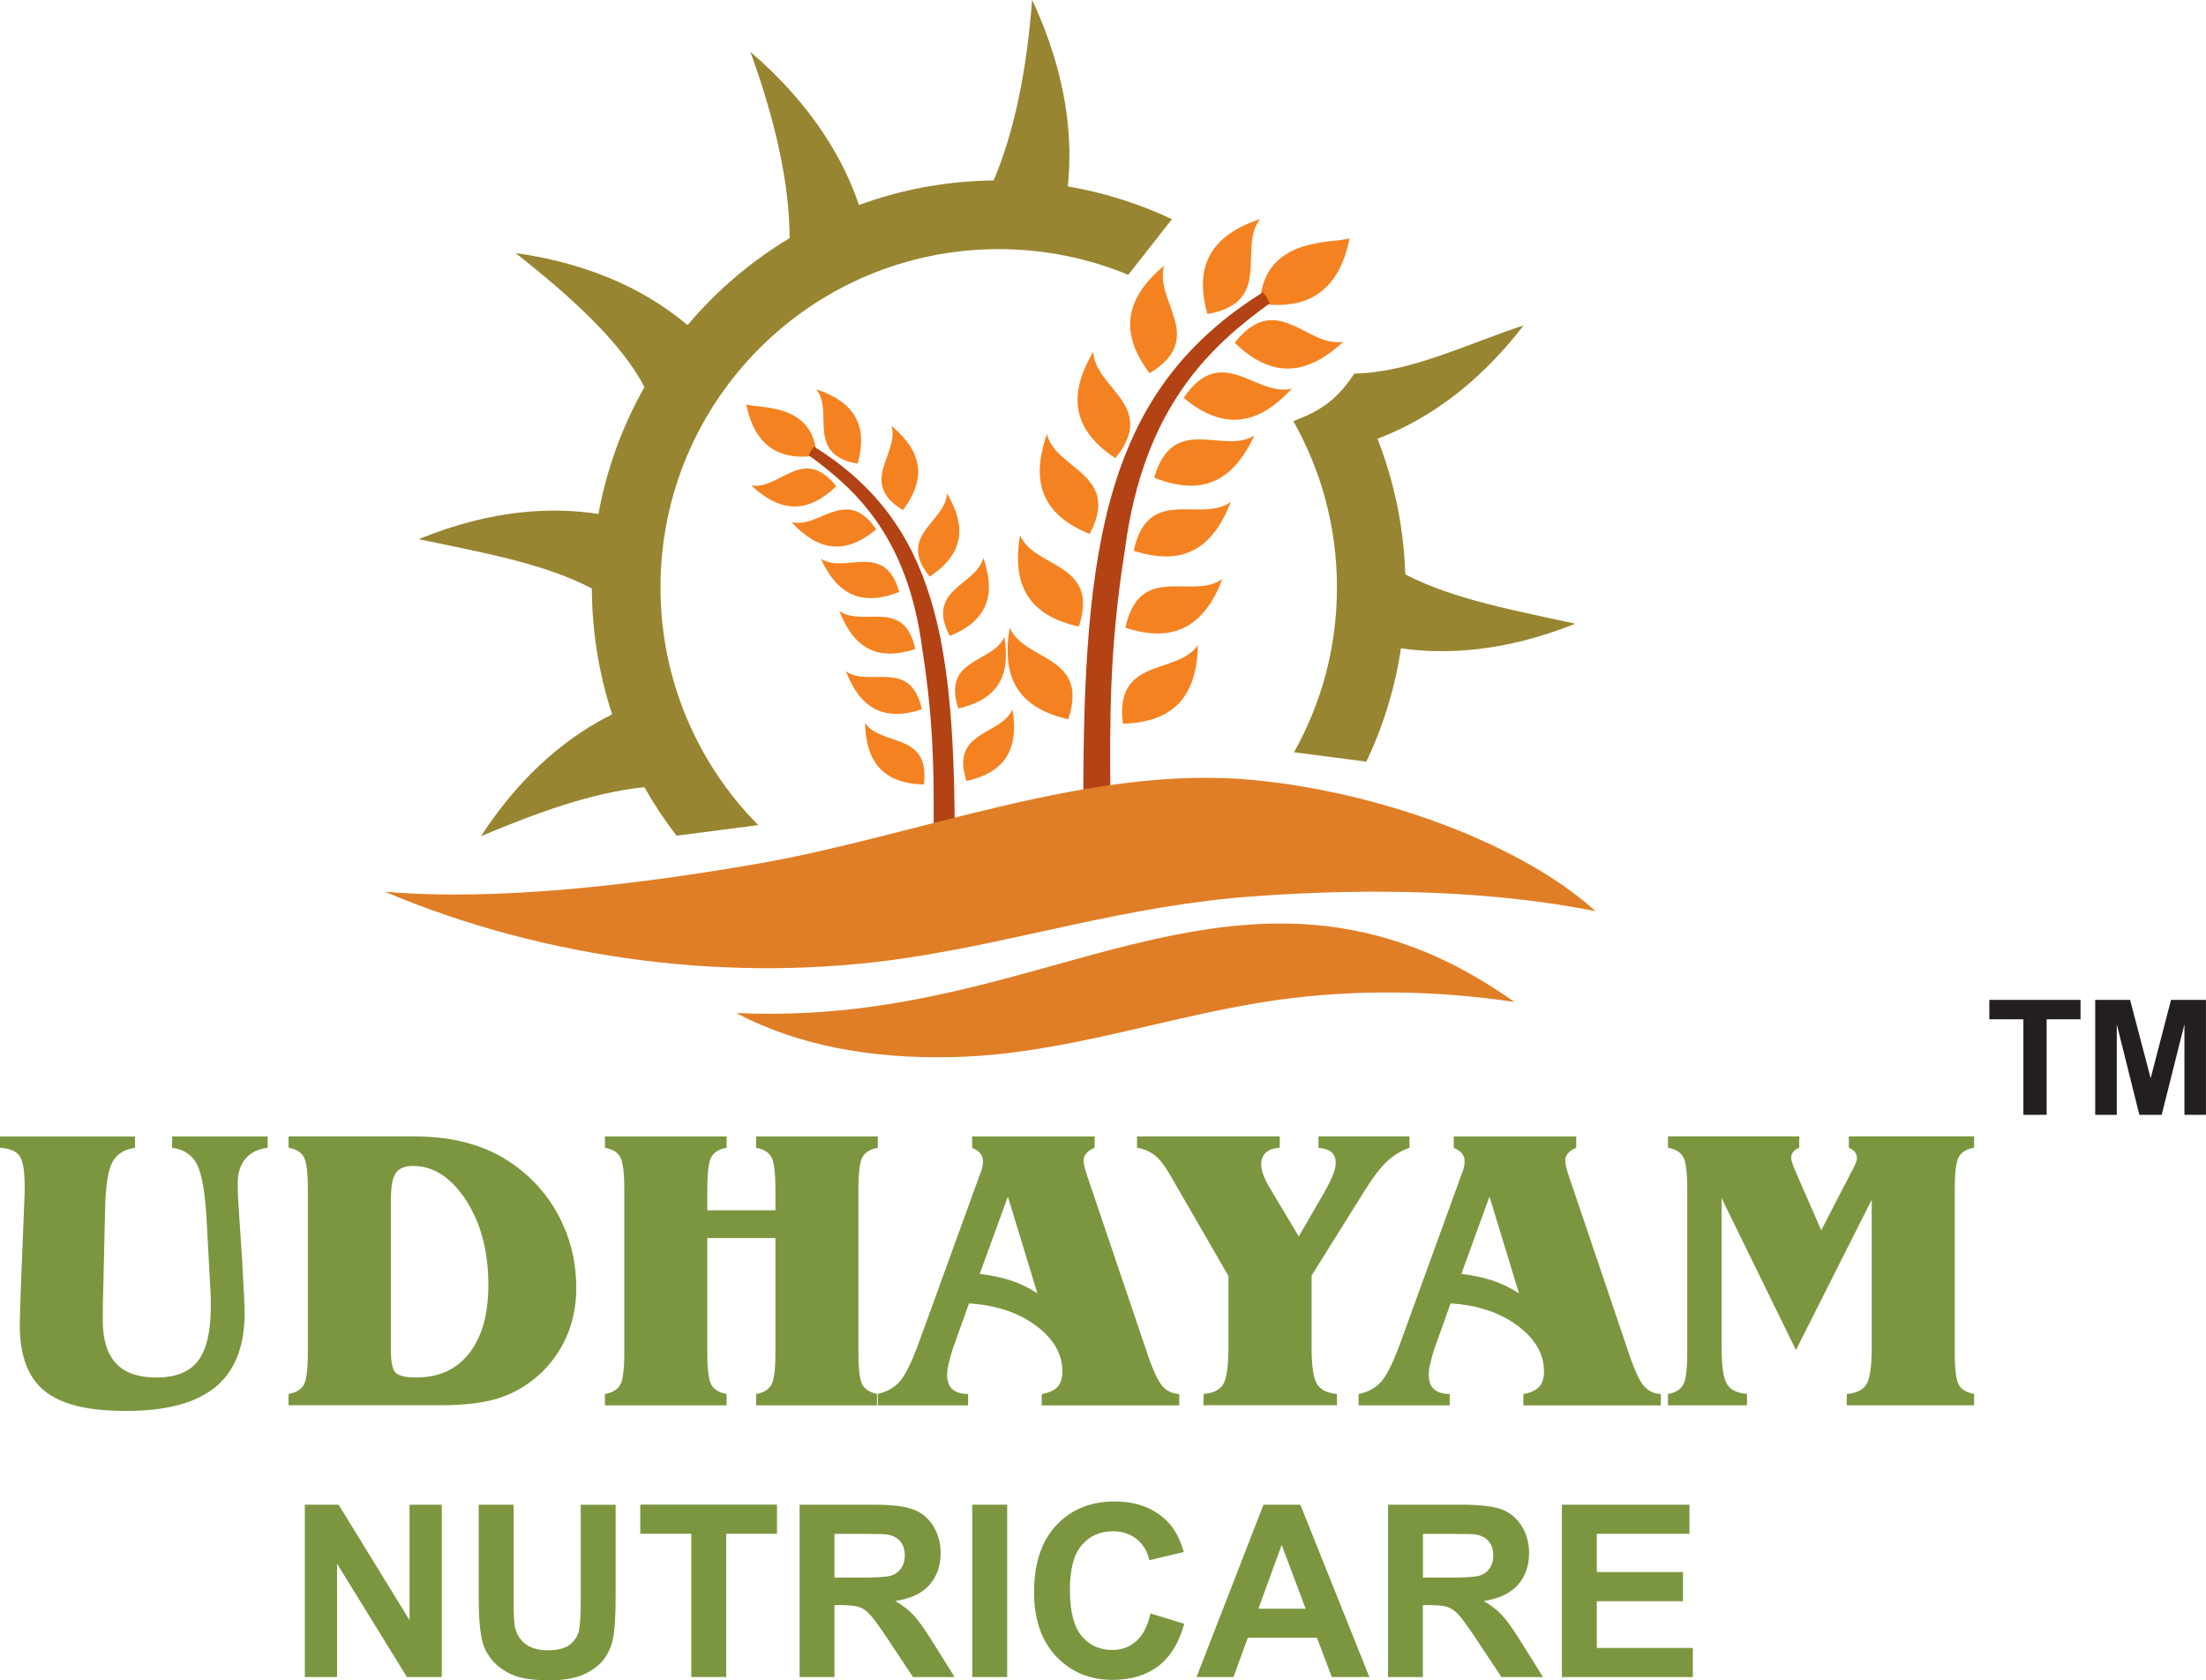 <?xml version="1.0" encoding="UTF-8"?><svg id="Layer_2" xmlns="http://www.w3.org/2000/svg" viewBox="0 0 378.35 288.18"><defs><style>.cls-1{fill:#7c9640;}.cls-1,.cls-2,.cls-3,.cls-4,.cls-5,.cls-6{fill-rule:evenodd;stroke-width:0px;}.cls-2{fill:#f58220;}.cls-3{fill:#e07e27;}.cls-4{fill:#b34215;}.cls-5{fill:#988531;}.cls-6{fill:#231f20;}</style></defs><g id="Layer_1-2"><path class="cls-2" d="M192.59,124.13c-1.5-11.57,9.31-8.26,12.86-13.48-.18,8.68-4.05,13.23-12.86,13.48Z"/><path class="cls-2" d="M193.01,107.67c2.48-11.4,11.55-4.65,16.64-8.37-3.09,8.11-8.26,11.09-16.64,8.37Z"/><path class="cls-2" d="M194.44,94.46c2.48-11.4,11.55-4.65,16.64-8.37-3.09,8.11-8.26,11.09-16.64,8.37Z"/><path class="cls-2" d="M197.96,81.92c3.25-11.21,11.83-3.86,17.17-7.22-3.63,7.88-8.99,10.51-17.17,7.22Z"/><path class="cls-2" d="M203.01,68.24c6.54-9.66,12.45-.03,18.56-1.59-5.88,6.38-11.79,7.23-18.56,1.59Z"/><path class="cls-2" d="M211.76,58.78c7.26-9.13,12.41.92,18.63-.17-6.35,5.91-12.31,6.31-18.63.17Z"/><path class="cls-2" d="M183.22,123.36c3.69-11.07-7.56-9.89-10.04-15.69-1.48,8.55,1.44,13.76,10.04,15.69Z"/><path class="cls-2" d="M185.03,107.47c3.65-11.08-7.58-9.87-10.08-15.66-1.46,8.56,1.48,13.75,10.08,15.66Z"/><path class="cls-2" d="M186.89,91.59c5.45-10.32-5.83-11-7.33-17.13-2.87,8.19-.84,13.81,7.33,17.13Z"/><path class="cls-2" d="M191.29,78.59c7.39-9.03-3.53-11.94-3.78-18.24-4.44,7.46-3.56,13.36,3.78,18.24Z"/><path class="cls-2" d="M197.16,64.02c9.98-6.05.65-12.43,2.52-18.46-6.67,5.55-7.81,11.41-2.52,18.46Z"/><path class="cls-2" d="M207.08,53.86c11.49-2.02,5.11-11.35,9.04-16.29-8.23,2.76-11.42,7.81-9.04,16.29Z"/><path class="cls-2" d="M216.09,52.06c.56-11.65,12.76-10.25,15.38-11.19-1.7,8.51-6.66,12.49-15.38,11.19Z"/><path class="cls-4" d="M216.6,50.14c-26.97,16.81-30.87,42.92-30.8,88.18,1.55-.54,3.09-1.07,4.64-1.61-.07-12.75-.28-24.98,2.5-42.49,3.22-24.53,14.77-34.9,24.8-42.17-.31-.88-.52-1.14-1.14-1.91Z"/><path class="cls-2" d="M158.44,134.56c1.17-9.06-7.29-6.47-10.07-10.56.14,6.8,3.17,10.36,10.07,10.56Z"/><path class="cls-2" d="M158.11,121.67c-1.94-8.93-9.04-3.64-13.03-6.55,2.42,6.35,6.47,8.69,13.03,6.55Z"/><path class="cls-2" d="M156.99,111.33c-1.94-8.93-9.04-3.64-13.03-6.55,2.42,6.35,6.47,8.69,13.03,6.55Z"/><path class="cls-2" d="M154.23,101.51c-2.54-8.78-9.27-3.02-13.44-5.66,2.84,6.17,7.04,8.23,13.44,5.66Z"/><path class="cls-2" d="M150.28,90.8c-5.12-7.57-9.75-.02-14.53-1.25,4.6,5,9.23,5.66,14.53,1.25Z"/><path class="cls-2" d="M143.42,83.39c-5.69-7.15-9.72.72-14.59-.13,4.97,4.63,9.64,4.94,14.59.13Z"/><path class="cls-2" d="M165.77,133.96c-2.89-8.67,5.92-7.75,7.86-12.29,1.16,6.7-1.13,10.77-7.86,12.29Z"/><path class="cls-2" d="M164.36,121.51c-2.86-8.68,5.94-7.73,7.89-12.27,1.14,6.7-1.16,10.77-7.89,12.27Z"/><path class="cls-2" d="M162.9,109.08c-4.27-8.08,4.56-8.61,5.74-13.41,2.25,6.42.66,10.81-5.74,13.41Z"/><path class="cls-2" d="M159.45,98.9c-5.79-7.07,2.76-9.35,2.96-14.28,3.48,5.84,2.79,10.47-2.96,14.28Z"/><path class="cls-2" d="M154.86,87.49c-7.81-4.74-.51-9.73-1.97-14.45,5.22,4.35,6.12,8.94,1.97,14.45Z"/><path class="cls-2" d="M147.09,79.53c-9-1.58-4-8.89-7.08-12.76,6.44,2.16,8.94,6.11,7.08,12.76Z"/><path class="cls-2" d="M140.03,78.13c-.44-9.13-9.99-8.03-12.04-8.76,1.33,6.66,5.22,9.78,12.04,8.76Z"/><path class="cls-4" d="M139.63,76.62c21.12,13.16,24.17,33.61,24.12,69.05-1.21-.42-2.42-.84-3.64-1.26.06-9.99.22-19.56-1.96-33.28-2.52-19.21-11.57-27.33-19.42-33.02.25-.69.41-.89.9-1.5Z"/><path class="cls-5" d="M183.15,31.97c6.27,1.08,12.26,2.99,17.85,5.62l-7.49,9.55c-6.85-2.84-14.35-4.41-22.22-4.41-32.03,0-58.01,25.98-58.01,58.01,0,15.9,6.4,30.3,16.76,40.78l-14,1.82c-2.03-2.63-3.88-5.42-5.53-8.33-9.34.99-18.67,4.51-28.01,8.4,7.41-11.4,15.73-17.53,22.49-20.89-2.23-6.79-3.45-14.04-3.48-21.58-8.3-4.41-19.87-6.37-29.7-8.46,12.83-5.27,23.33-5.49,30.83-4.33,1.42-7.78,4.13-15.11,7.89-21.76-4.05-7.79-12.71-15.56-22.08-22.98,14.27,1.99,23.62,7.41,29.47,12.35,4.96-5.88,10.88-10.94,17.51-14.92-.01-9.35-2.5-20.3-6.73-31.95,10.98,9.42,16.15,18.96,18.62,26.27,7.21-2.64,14.98-4.12,23.09-4.21,3.59-8.39,5.71-19.05,6.61-30.97,6.23,13.3,6.94,24.26,6.12,31.97h0ZM261.32,55.81c-9.79,3.21-19.48,8.11-29.04,8.26-2.99,4.52-5.71,6.36-10.46,8.16,4.76,8.42,7.48,18.15,7.48,28.51s-2.68,19.91-7.36,28.28l12.4,1.62c2.88-6.05,4.91-12.59,5.94-19.44,7.41,1.06,17.57.72,29.9-4.22-9.62-2.13-20.93-4.14-29.16-8.46-.26-8.19-1.93-16.02-4.77-23.27,7.15-2.68,16.38-8.14,25.06-19.44Z"/><path class="cls-3" d="M126.26,173.76c16.83.75,30.74-1.93,43.91-5.32,21-5.4,41.74-13.4,63.6-8.53,10.44,2.33,18.59,6.78,25.98,11.94-12.32-1.8-24.98-2.23-38.14-.66-19.81,2.37-37.92,9.65-58.23,10.12-13.85.32-26.37-1.91-37.12-7.55Z"/><path class="cls-3" d="M65.98,152.94c18.79,1.64,42.54-1.06,64.11-4.82,27.29-4.75,56.93-17.03,84.91-14.33,22.61,2.18,46.5,11.39,58.63,22.49-17.2-3.44-37.63-4.1-58.84-2.53-21.64,1.6-39.03,7.5-59.27,10.55-29.72,4.47-61.85.36-89.55-11.37Z"/><path class="cls-1" d="M41.55,216.6l.03.63c.24,3.78.37,6.46.37,8.03,0,5.67-1.66,9.88-4.98,12.63-3.32,2.74-8.41,4.11-15.26,4.11s-11.21-1.14-14.05-3.42c-2.85-2.28-4.27-6.06-4.27-11.32,0-.36.02-1.28.07-2.76.02-1.04.05-1.88.07-2.53l.7-17.46v-.98c0-2.72-.3-4.49-.9-5.3-.6-.81-1.7-1.26-3.33-1.35v-1.94h23.15v1.94c-1.84.24-3.13,1.07-3.88,2.46-.74,1.39-1.15,4.03-1.24,7.93l-.33,14.26c-.02.68-.05,1.37-.06,2.07-.01.71-.01,1.66-.01,2.86,0,3.31.75,5.77,2.26,7.38,1.51,1.62,3.81,2.43,6.92,2.43,3.31,0,5.69-.95,7.15-2.85,1.46-1.9,2.19-5.03,2.19-9.4,0-.76,0-1.34-.01-1.74-.01-.39-.03-.77-.06-1.13l-.63-11.63c-.25-4.88-.81-8.14-1.66-9.8-.85-1.65-2.27-2.6-4.27-2.85v-1.94h16.38v1.94c-1.61.18-2.88.79-3.78,1.85-.9,1.06-1.35,2.45-1.35,4.18,0,.63.01,1.16.02,1.59.01.43.02.85.05,1.28l.72,10.83h0ZM49.49,241.03v-1.94c1.28-.23,2.14-.75,2.61-1.57.47-.82.7-2.67.7-5.55v-27.99c0-2.88-.23-4.72-.7-5.55-.47-.82-1.34-1.34-2.61-1.57v-1.94h21.56c3.47,0,6.59.39,9.38,1.19,2.78.78,5.3,1.97,7.57,3.57,3.44,2.43,6.12,5.51,8.01,9.22,1.89,3.71,2.83,7.72,2.83,12.02,0,3.02-.56,5.82-1.7,8.4-1.14,2.59-2.8,4.84-4.98,6.75-2.03,1.76-4.3,3.03-6.81,3.8-2.51.77-5.79,1.16-9.87,1.16h-25.99ZM67.04,230.26v1.35c0,2.1.29,3.39.87,3.89.59.51,1.74.76,3.48.76,3.9,0,6.95-1.39,9.11-4.19,2.18-2.8,3.26-6.7,3.26-11.69,0-5.74-1.28-10.56-3.82-14.5-2.56-3.93-5.59-5.9-9.09-5.9-1.39,0-2.39.4-2.95,1.2-.58.79-.86,2.36-.86,4.7v24.39h0ZM121.31,212.35v19.63c0,2.88.23,4.73.7,5.55.47.82,1.34,1.34,2.61,1.57v1.94h-20.87v-1.94c1.28-.23,2.14-.75,2.62-1.57.47-.82.7-2.67.7-5.55v-28c0-2.88-.23-4.72-.7-5.54-.47-.82-1.34-1.35-2.62-1.57v-1.94h20.87v1.94c-1.28.22-2.14.75-2.61,1.57-.47.82-.7,2.66-.7,5.54v3.61h11.68v-3.61c0-2.88-.23-4.72-.7-5.54-.47-.82-1.34-1.35-2.61-1.57v-1.94h20.87v1.94c-1.28.22-2.14.75-2.62,1.57-.47.82-.7,2.66-.7,5.54v28c0,2.88.23,4.73.7,5.55.47.82,1.34,1.34,2.62,1.57v1.94h-20.87v-1.94c1.28-.23,2.14-.75,2.61-1.57.47-.82.7-2.67.7-5.55v-19.63h-11.68ZM168.04,218.5c1.96.22,3.74.61,5.37,1.14,1.61.54,3.12,1.27,4.51,2.19l-5.06-16.59-4.83,13.26h0ZM168.17,201.15l-10.64,29.31c-1.23,3.35-2.34,5.55-3.31,6.6-.97,1.05-2.24,1.73-3.81,2.04v1.94h15.63v-1.94c-1.19,0-2.08-.28-2.69-.83-.61-.55-.91-1.36-.91-2.44,0-.54.09-1.21.27-2,.18-.81.44-1.69.77-2.68l2.71-7.59c4.63.29,8.47,1.57,11.48,3.81,3.03,2.25,4.54,4.87,4.54,7.86,0,1.15-.28,2.03-.83,2.64-.55.6-1.45,1.01-2.71,1.24v1.94h23.58v-1.94c-1.18-.07-2.13-.51-2.87-1.34-.74-.82-1.61-2.67-2.59-5.57l-10.49-31c-.18-.59-.3-1.04-.36-1.35-.06-.32-.08-.61-.08-.88,0-.43.16-.83.5-1.2.35-.38.81-.68,1.38-.9v-1.94h-21.01v1.94c.65.29,1.12.62,1.42.98.29.36.44.79.44,1.31,0,.32-.03.65-.1.98-.07.33-.17.68-.3,1.01h0ZM206.4,241.03l.04-1.94c1.62-.14,2.73-.68,3.34-1.64.61-.96.91-3.09.91-6.39v-12.21l-9.94-17.2c-.95-1.67-1.84-2.83-2.68-3.49-.85-.67-1.87-1.09-3.06-1.3v-1.94h24.49l-.02,1.94c-1.04.07-1.83.35-2.36.83-.54.48-.82,1.17-.82,2.07,0,.5.13,1.07.37,1.75.25.68.61,1.41,1.08,2.19l5,8.37,4.29-7.4c.71-1.26,1.24-2.3,1.57-3.13.32-.83.48-1.52.48-2.06,0-.81-.23-1.42-.7-1.83-.47-.41-1.23-.68-2.26-.79v-1.94h15.61v1.94c-1.42.5-2.7,1.28-3.85,2.34-1.14,1.07-2.38,2.68-3.73,4.85l-9.21,14.73v12.28c0,3.24.31,5.36.94,6.35.63.99,1.76,1.54,3.41,1.68v1.94h-22.88ZM250.63,218.5c1.96.22,3.74.61,5.37,1.14,1.61.54,3.12,1.27,4.52,2.19l-5.06-16.59-4.83,13.26h0ZM250.77,201.15l-10.64,29.31c-1.23,3.35-2.34,5.55-3.31,6.6-.97,1.05-2.24,1.73-3.81,2.04v1.94h15.63v-1.94c-1.19,0-2.08-.28-2.69-.83-.61-.55-.91-1.36-.91-2.44,0-.54.09-1.21.27-2,.18-.81.44-1.69.77-2.68l2.71-7.59c4.63.29,8.47,1.57,11.48,3.81,3.03,2.25,4.54,4.87,4.54,7.86,0,1.15-.28,2.03-.83,2.64-.55.6-1.45,1.01-2.71,1.24v1.94h23.58v-1.94c-1.18-.07-2.13-.51-2.87-1.34-.74-.82-1.61-2.67-2.59-5.57l-10.49-31c-.18-.59-.3-1.04-.36-1.35-.06-.32-.08-.61-.08-.88,0-.43.16-.83.5-1.2.35-.38.81-.68,1.38-.9v-1.94h-21.01v1.94c.65.29,1.12.62,1.42.98.29.36.44.79.44,1.31,0,.32-.03.65-.1.98-.07.33-.17.68-.3,1.01h0ZM321.05,205.71l-13.03,25.85-12.75-26.06v25.58c0,3.23.31,5.33.93,6.33.61.99,1.75,1.54,3.42,1.68v1.94h-13.55v-1.94c1.28-.22,2.14-.75,2.61-1.57.47-.82.7-2.66.7-5.53v-28.02c0-2.88-.23-4.72-.7-5.55-.47-.82-1.34-1.34-2.61-1.57v-1.94h22.52v1.94c-.45.18-.8.41-1.03.71-.24.29-.36.63-.36,1.04,0,.21.07.52.21.93.13.41.33.93.6,1.53l4.35,9.96,5.14-9.96.07-.1c.61-1.12.92-1.89.92-2.29,0-.43-.13-.79-.36-1.09-.24-.3-.59-.54-1.04-.73v-1.94h21.49v1.94c-1.28.23-2.14.75-2.62,1.57-.47.83-.7,2.67-.7,5.55v28.02c0,2.87.23,4.71.7,5.53.47.82,1.34,1.35,2.62,1.57v1.94h-21.84v-1.94c1.64-.14,2.75-.68,3.36-1.64.61-.94.92-3.08.92-6.37v-25.38ZM52.28,287.64v-29.56h5.79l12.17,19.81v-19.81h5.53v29.56h-5.98l-11.98-19.43v19.43h-5.53ZM82.1,258.08h5.99v16.02c0,2.55.08,4.19.22,4.94.26,1.21.85,2.19,1.8,2.92.96.74,2.26,1.1,3.91,1.1s2.94-.34,3.79-1.04c.85-.7,1.36-1.54,1.53-2.55.17-1.01.26-2.68.26-5.02v-16.36h5.99v15.55c0,3.55-.16,6.06-.48,7.53-.32,1.47-.92,2.7-1.78,3.72-.86,1.01-2.02,1.81-3.46,2.41-1.45.6-3.34.9-5.67.9-2.82,0-4.95-.32-6.4-.98-1.45-.65-2.6-1.5-3.45-2.55-.85-1.05-1.4-2.13-1.66-3.28-.39-1.69-.59-4.2-.59-7.51v-15.79h0ZM118.56,287.64v-24.57h-8.75v-5h23.45v5h-8.71v24.57h-5.99ZM137.14,287.64v-29.56h12.57c3.16,0,5.46.27,6.89.8,1.44.53,2.58,1.47,3.44,2.83.86,1.36,1.29,2.91,1.29,4.66,0,2.22-.65,4.05-1.95,5.5-1.3,1.45-3.24,2.35-5.83,2.73,1.29.75,2.35,1.58,3.18,2.48.84.9,1.97,2.5,3.39,4.8l3.61,5.77h-7.14l-4.28-6.46c-1.53-2.29-2.59-3.74-3.16-4.33-.56-.59-1.16-1.01-1.8-1.22-.64-.22-1.65-.33-3.02-.33h-1.21v12.34h-5.99ZM143.12,270.59h4.42c2.86,0,4.64-.12,5.36-.36.71-.24,1.27-.66,1.67-1.25.41-.59.61-1.34.61-2.22,0-1-.27-1.8-.8-2.41-.53-.61-1.28-1-2.24-1.16-.49-.07-1.94-.1-4.36-.1h-4.66v7.51h0ZM166.75,287.64v-29.56h5.99v29.56h-5.99ZM197.33,276.74l5.78,1.77c-.89,3.25-2.37,5.67-4.43,7.25-2.06,1.57-4.68,2.37-7.85,2.37-3.93,0-7.16-1.34-9.69-4.03-2.53-2.68-3.79-6.35-3.79-11.01,0-4.92,1.27-8.75,3.81-11.47,2.54-2.72,5.88-4.09,10.03-4.09,3.62,0,6.56,1.07,8.81,3.21,1.35,1.27,2.35,3.08,3.03,5.46l-5.9,1.4c-.35-1.53-1.08-2.74-2.19-3.63-1.11-.89-2.46-1.33-4.05-1.33-2.2,0-3.98.78-5.34,2.36-1.37,1.57-2.05,4.12-2.05,7.64,0,3.73.68,6.39,2.02,7.98,1.35,1.59,3.1,2.38,5.25,2.38,1.59,0,2.96-.5,4.1-1.51,1.14-1.01,1.97-2.59,2.46-4.76h0ZM234.87,287.64h-6.45l-2.55-6.73h-11.86l-2.46,6.73h-6.33l11.48-29.56h6.32l11.84,29.56h0ZM223.93,275.92l-4.11-10.94-3.99,10.94h8.1ZM238.06,287.64v-29.56h12.57c3.16,0,5.46.27,6.89.8,1.44.53,2.58,1.47,3.44,2.83.86,1.36,1.29,2.91,1.29,4.66,0,2.22-.65,4.05-1.95,5.5-1.3,1.45-3.24,2.35-5.83,2.73,1.29.75,2.35,1.58,3.18,2.48.84.9,1.97,2.5,3.39,4.8l3.61,5.77h-7.14l-4.28-6.46c-1.53-2.29-2.59-3.74-3.16-4.33-.56-.59-1.16-1.01-1.8-1.22-.64-.22-1.65-.33-3.02-.33h-1.21v12.34h-5.99ZM244.05,270.59h4.42c2.86,0,4.65-.12,5.36-.36.71-.24,1.27-.66,1.67-1.25.41-.59.61-1.34.61-2.22,0-1-.27-1.8-.8-2.41-.53-.61-1.28-1-2.24-1.16-.49-.07-1.94-.1-4.36-.1h-4.66v7.51h0ZM267.88,287.64v-29.56h21.88v5h-15.89v6.56h14.78v5h-14.78v8.01h16.47v5h-22.46Z"/><path class="cls-6" d="M347.03,191.21v-16.38h-5.84v-3.33h15.64v3.33h-5.81v16.38h-3.99ZM359.35,191.21v-19.71h5.98l3.53,13.44,3.49-13.44h5.99v19.71h-3.69v-15.52s-3.9,15.52-3.9,15.52h-3.83l-3.87-15.52v15.52h-3.7Z"/></g></svg>